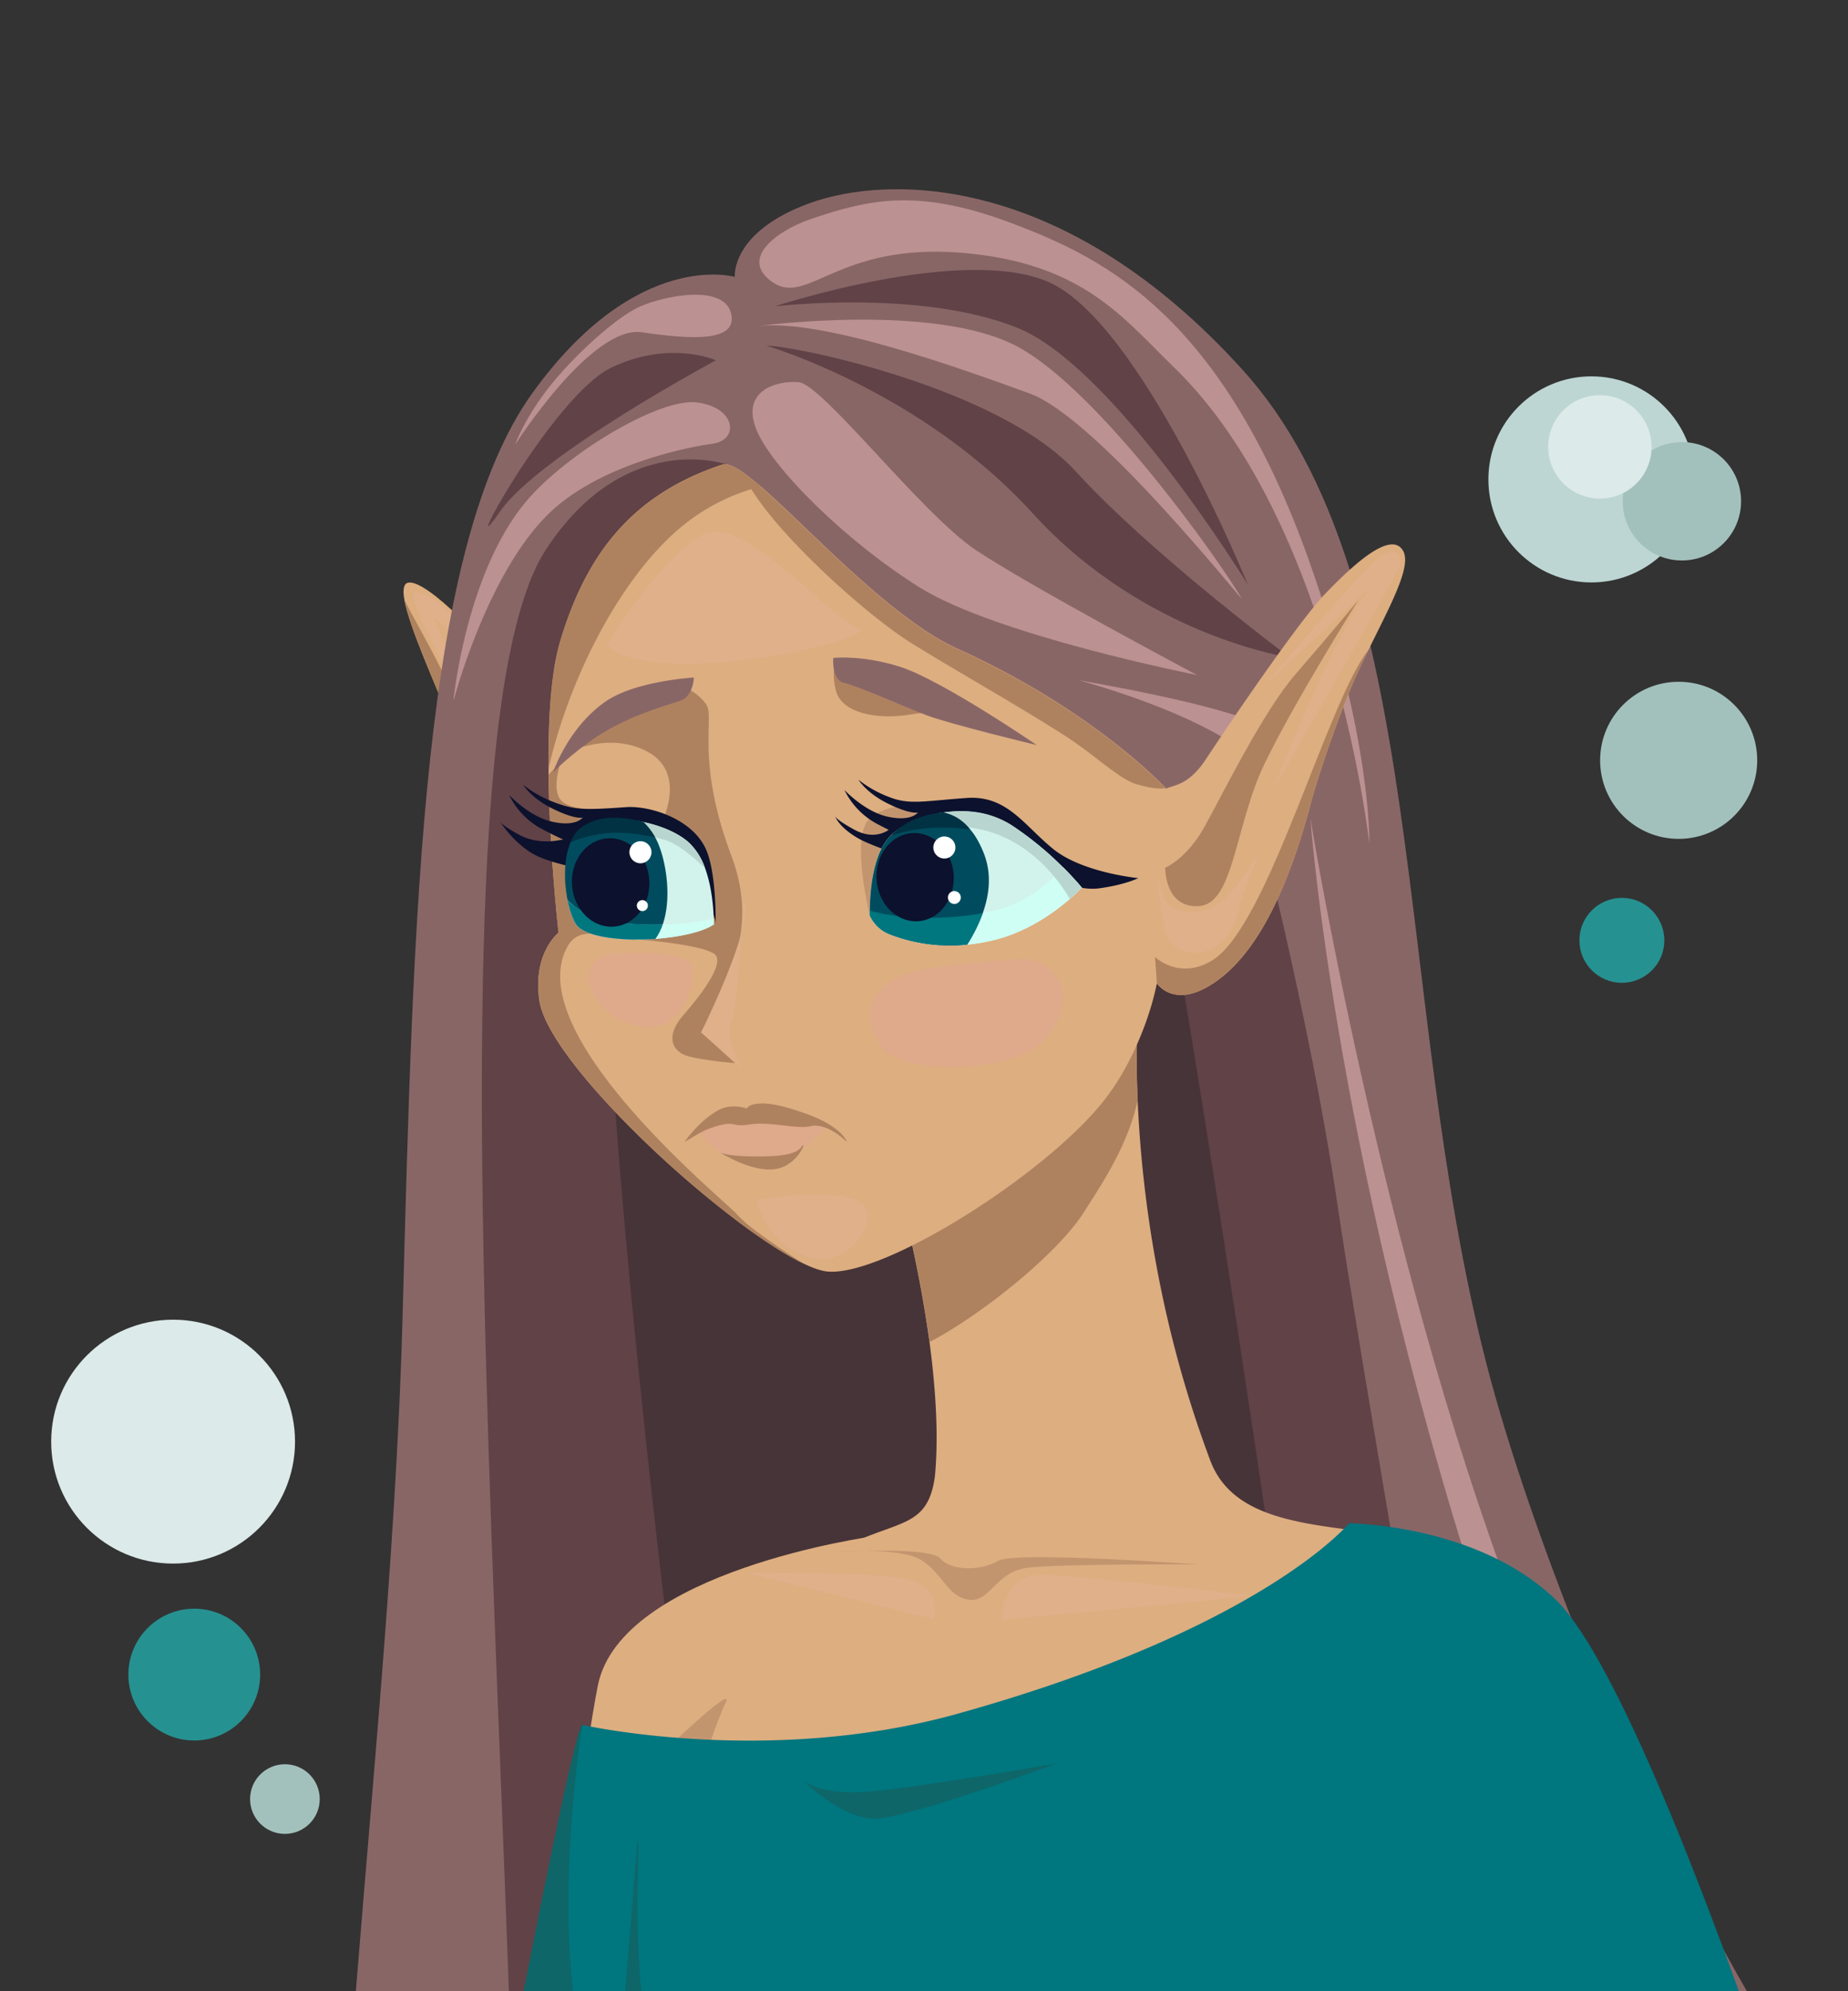 <?xml version="1.0" encoding="UTF-8"?> <svg xmlns="http://www.w3.org/2000/svg" viewBox="0 0 840 905"><rect x="0" y="0" width="840" height="905" fill="#333333" stroke="none"/> <defs> <style>.cls-1{fill:#bdd6d3;}.cls-2{fill:#a3c1bc;}.cls-3{fill:#dceae9;}.cls-4{fill:#269191;}.cls-5{fill:#ddae80;}.cls-6{fill:#af825f;}.cls-7{fill:#dfb08a;}.cls-8{fill:#896666;}.cls-9{fill:#604247;}.cls-10{fill:#bc9191;}.cls-11{fill:#473438;}.cls-12{fill:#c3956f;}.cls-13{fill:#0c112d;}.cls-14{fill:#d2f3ec;}.cls-15{fill:#cffff4;}.cls-16{fill:#004c5e;}.cls-17{fill:#00767f;}.cls-18{fill:#fff;}.cls-19{fill:#b8d6cf;}.cls-20{fill:#003244;}.cls-21{fill:#dfa98b;}.cls-22{fill:#0e6668;}</style> </defs> <g id="Слой_21" data-name="Слой 21"> <circle class="cls-1" cx="723.37" cy="217.87" r="46.83"></circle> <circle class="cls-2" cx="764.5" cy="227.81" r="26.9"></circle> <circle class="cls-3" cx="727.21" cy="203.09" r="23.51"></circle> <circle class="cls-3" cx="78.68" cy="655.18" r="55.42"></circle> <circle class="cls-2" cx="763.03" cy="345.54" r="35.7"></circle> <circle class="cls-4" cx="88.3" cy="761.05" r="29.95"></circle> <circle class="cls-4" cx="737.21" cy="427.36" r="19.3"></circle> <circle class="cls-2" cx="129.5" cy="817.62" r="15.83"></circle> <g id="П_Ухо"> <path class="cls-5" d="M274.33,438.3c-3.06,13.35-6,23.82-6,23.82s-29.27-4.18-37.63-30.93S214,351.76,204.78,328.35c-6.8-17.32-18.64-42.89-20.95-55.69-.82-4.5-.45-7.42,1.72-7.86,8.36-1.67,37.42,28.35,47.24,44.73,16.31,27.18,28,74,43.06,73.16C285.47,382.16,279.73,414.71,274.33,438.3Z"></path> <path class="cls-6" d="M264.56,414.05s-17.13,20.63-22.47-13.23c-6-37.78-35.22-105.5-38.56-110.52s18.39,23.41,32.61,56.86c8.64,20.33,20.06,56.85,28.42,55.18S264.56,414.05,264.56,414.05Z"></path> <path class="cls-6" d="M274.33,438.3c-3.06,13.35-6,23.82-6,23.82s-29.27-4.18-37.63-30.93S214,351.76,204.78,328.35c-6.8-17.32-18.64-42.89-20.95-55.69,6.71,13.51,23,39.38,31,66.56,7.81,26.63,21.3,97.4,34.67,104.09C258.21,447.66,268.32,442.46,274.33,438.3Z"></path> <path class="cls-7" d="M223.59,354.68S206,311.21,201.86,302.85c-4.05-8.09-16.75-32.33-13.38-33.45,7.52-2.51,25.92,19.23,30.1,25.08s15,30.1,15,30.1S222.76,307,216.07,299.5c-6.33-7.12-17.56-18.39-18.39-18.39s10,22.57,13.37,34.28S223.59,354.68,223.59,354.68Z"></path> </g> <g id="Волосы"> <path class="cls-8" d="M715.51,891.1c59,147.56,193.64,274.72,193.64,274.72l-6.68,14.44-28.35,61.27L861.86,1268s-100.87-79.68-79.34-40.93c62.6,112.68,113.33,107.27,113.33,107.27L871,1387.14l-25.23,53.65-1.73,3.68s-27.56,5.22-110.27-122.26q-1.26-1.93-2.53-3.92c-53.72-83.45-148.65-338.23-148.65-338.23s-6.23,30.61,29.41,168.08c19.41,74.86,73.42,157.72,118.61,217.67,37.79,50.14,69.4,84.27,69.4,84.27l-71,123.16s-1.68,5.63-21.31-20c-11-14.33-27.59-38.42-52.68-78.76-73-117.4-141-342.67-121.85-231.15,28.34,164.8,161.07,312.21,161.07,312.21l-38.24,98.68-7.17,18.5S222.19,1296.21,168,1181c-38.49-81.83,8.93-357,15-583,5-186,8.75-349.85,59.17-419.61C289.59,112.78,334,125.84,334,125.84s-2-20.27,33.69-33.38C404.49,79,484.46,79.13,565,168.29c85.43,94.57,67.7,283.57,110.45,450.71,19.81,77.42,69.53,201.41,119,286.66,57.38,98.81,113.89,153.77,113.89,153.77l-10.45,17.85-11.4,19.45-7.33,12.52s-74.09-64.36-138.82-186.37c-50.54-95.26-76.85-199.11-76.85-199.11S656.36,743.09,715.51,891.1Z"></path> <path class="cls-9" d="M330,211s-46.16-16.13-82,39c-68.07,104.69,9,771-19,969-9.67,68.35,214.81,8.19,214.81,8.19L434,517.36Z"></path> <path class="cls-9" d="M733.81,1322.21q-1.26-1.93-2.53-3.92c-53.72-83.45-45.82-12.43-.63,47.52-5.14,61.2-13.56,130.32-22.88,187.46-11-14.33-27.59-38.42-52.68-78.76-73-117.4-141-342.67-121.85-231.15,28.34,164.8,161.07,312.21,161.07,312.21l-38.24,98.68c-58.09-82.87-194.08-427-194.08-427l30.53-235.45-41-511.75,57.9-94.59,59.48-24.29S595.18,460.78,608,547.88c8.21,55.69,48.38,293.48,81.34,470.09-19.42-42.15-32.73-74.79-34-78,1.32,3.9,17.65,51.76,39.73,108.45,16.15,85.16,29.85,151.06,36.07,166.33C736.72,1228.51,737,1269.74,733.81,1322.21Z"></path> <path class="cls-10" d="M206.3,318a8.53,8.53,0,0,1,.13-2.52c1.75-13.46,9.59-61.86,34.47-89.59,19-21.14,59.13-45,75.76-43,17.75,2.11,19.64,17.06,7.18,18.77s-53.13,10-75.63,33C220.84,262.45,206.3,318,206.3,318Z"></path> <path class="cls-10" d="M897.93,1077.28l-11.4,19.45C859.23,1063.84,731.91,905.35,679,747.4,606.89,532,595.64,371.9,595.64,371.9s31.51,195.05,92,355.62C754.12,903.78,867.5,1042,897.93,1077.28Z"></path> <path class="cls-10" d="M902.47,1180.26l-28.35,61.27c-23.15-24.26-98.68-105.93-136.8-177.21C695.43,986,677.66,835.5,677.66,835.5S702.18,957.83,769,1050.36C806.19,1101.79,872.93,1157,902.47,1180.26Z"></path> <path class="cls-9" d="M348.38,157.1s70.48,20.59,121,76.15c50.87,55.94,116.92,65.55,116.92,65.55S523.52,252.08,489,214.27C454.3,176.24,361,157.06,348.38,157.1Z"></path> <path class="cls-9" d="M227.13,232.67c-20.53,29.94,24-52.81,50.71-65.58s47.54-3.34,47.54-3.34S244.72,207,227.13,232.67Z"></path> <path class="cls-9" d="M352.15,139.24s66.49-8,110.49,9.83,104.59,116.7,104.59,116.7S518.58,146,476.25,128C436.92,111.3,352.15,139.24,352.15,139.24Z"></path> <path class="cls-10" d="M345.23,148.1s79.72-10.63,117.16,9.37S555.22,256.1,564.3,271.85c2.09,3.62-65.25-81.75-96.21-93S375.2,145.16,345.23,148.1Z"></path> <path class="cls-10" d="M622.43,383.43s-16.15-146.38-89-216.7C510.9,145,492.4,119.32,436.77,114.85S367.22,139,351.39,128.39s1.7-23.58,17.25-28.87c27.3-9.27,49.55-14.15,93.22,2.67,40.49,15.6,93.42,41.21,133.08,152.42C623.53,334.77,622.43,383.43,622.43,383.43Z"></path> <path class="cls-10" d="M234.19,202s34.73-54.4,57.6-51,43.9,4.46,40.46-8.71-29.89-8-41.28-3-31.83,24-42.57,38.2S234.19,202,234.19,202Z"></path> <path class="cls-10" d="M544.13,306.79s-90.94-17.92-126-39.76c-34-21.17-68.44-55.54-74.68-72.7s10-21.44,19.5-20.65c11,.91,56,60,80.81,76.46C470.13,267.57,544.13,306.79,544.13,306.79Z"></path> <path class="cls-11" d="M329.83,942.92s-92.54-637.2-39-651S510.87,329,520.13,353.46s94.29,572,88.87,614.27S329.83,942.92,329.83,942.92Z"></path> <path class="cls-10" d="M490.54,309.19s64.77,10.9,83.1,20.65,9.88,26.48-5.66,13.63S522.06,318,490.54,309.19Z"></path> </g> <path class="cls-5" d="M613.18,1469.69s-39.11,7.81-80.8,13-88.62,2.6-125.1-13-127.72-114.68-153.79-159-52.1-99-41.69-140.74c2.88-11.55,8-43.65,14-85.16,4-27.69,8.51-59.57,13.05-92.32C252.22,897,266.14,794.06,271.75,766c10.41-52.13,125.09-67.78,125.09-67.78,0,15.65-15.62,179.83-41.69,213.73-8.49,11-19.73,40-30.42,75.25-15.07,49.72-29,112-32.5,153.79-1.63,19.6-1,34.72,3,42,18.23,33.88,101.63,224.15,114.68,237.17s41.69,7.81,88.61,7.81S613.18,1469.69,613.18,1469.69Z"></path> <path class="cls-5" d="M616.08,1012.9a643.65,643.65,0,0,0-14.14,63.6A1119.1,1119.1,0,0,0,588,1195.16c-2.58,40.21-2.58,74.37-.28,92.64l-51.83-12.06-129.57,2.37c-.58-25.31-8.37-58.36-18.91-93-12.12-40-27.84-82.15-40.31-117.23-2.63-7.41-5.11-14.48-7.39-21.16-17.05-39.46-16.7-43-37.21-83.06-46.44-90.79,30.38-223.64,52.61-242,44.3-36.48,65.38-19.68,69.81-50.43,1.65-16.5.75-37.65-2.43-61.37a573.55,573.55,0,0,0-15.35-74.14c26.54-22.13,88.62-73.34,110.3-85.63a478.17,478.17,0,0,0-.33,49.88c1.86,42.84,9.57,101.28,33,163.75,15.14,40.39,81.25,24.07,117.75,44.92C750.39,755.78,629.63,940.06,616.08,1012.9Z"></path> <path class="cls-6" d="M517.15,500c-4.63,20.93-16.27,38-24.58,51.08-12.12,19-46.73,46.67-70,58.81a573.55,573.55,0,0,0-15.35-74.14c26.54-22.13,88.62-73.34,110.3-85.63A478.17,478.17,0,0,0,517.15,500Z"></path> <g id="Лицо"> <path class="cls-5" d="M622.13,295.18q-3,6-5.86,12.33c-6.26,13.66-16.61,43.17-20.21,56.7-8.62,32.45-22.68,70.69-47.62,84.54-15.74,8.74-22.59-1.86-22.59-1.86a124.45,124.45,0,0,1-4.71,16.86v0a.1.1,0,0,1,0,.05c-4.18,11.72-10,24-18.1,34.75-25.29,33.64-100.7,81.66-126.86,79.33-2.77-.25-6.37-1.45-10.59-3.47-8.06-3.81-18.39-10.47-29.59-18.87a470.67,470.67,0,0,1-43.45-37.22c-24.62-23.82-45.26-49.05-47.39-63.67-3.15-21.51,8.74-30.78,8.74-30.78s-4.09-35.5-4.56-71.82c0-.88,0-1.78,0-2.69-.16-21.85,1.08-43.72,5.33-58,11.55-38.52,31.79-66.36,73.59-80.2,2.09-.7,5.32.69,9.47,3.55.91.62,1.84,1.31,2.82,2.08q2.44,1.88,5.22,4.26c13.15,11.33,31.35,30.29,50.51,46.77l3,2.59c2,1.69,4.06,3.38,6.09,5s4.09,3.22,6.11,4.73,4.08,3,6.1,4.41,4.05,2.74,6.06,4c3,1.86,6,3.57,9,5,1,.5,1.94,1,2.92,1.41,59.29,26.92,91.3,60,94.28,63.19l.24.25a10.29,10.29,0,0,1,1.39-.56l.39-.12c3.65-1.18,9.52-2.43,16.28-12.68,9.85-14.95,41.57-61.93,54.25-75.2,15.36-16.06,30.66-28.53,35.51-19.25C641.5,257.68,632.19,274.68,622.13,295.18Z"></path> <path class="cls-12" d="M401.52,419.8,395.38,416s-9.25-36.23.23-44.44,47.85-10.91,60.06-4.22,36.05,36,36.05,36Z"></path> <path class="cls-6" d="M365.56,574.43c-8-3.8-18.37-10.48-29.58-18.86a466.56,466.56,0,0,1-43.44-37.24c-24.64-23.82-45.27-49-47.41-63.66-3.13-21.51,8.74-30.79,8.74-30.79s-4.08-35.49-4.54-71.79l3.17-3.34h0l2.34-2.45.17-.19s-5.21,13.94,1,18.53,23.71,3.37,32.34,6.95a8.15,8.15,0,0,1,2.33,1.67c2.33,2.19,5.28,6.14,8.42,10.93l.14-.79,1.32-7.51.48-2.68s11-21.73-6.4-31.4S258,342,258,342s1.88-3.26,4-7c4.77-8.41,15.16-19.55,28.9-22.26,11.81-2.32,18.51-1.33,23,1a22.29,22.29,0,0,1,6.89,6.08c4.58,5.55-5,24.66,11.53,68.76,4.15,11.07,7.72,26.28,2.33,45.1s-15.94,35.48-15.94,35.48l15.42,14s-16.21-1.35-22.23-3.44-9.82-8.53-1.29-18.35,17.72-22.2,14.87-27-35.19-7.5-35.87-7.38c-9.29,1.61-25-8.67-31.56,3-22,39,68.87,113.5,76.55,121.48a62,62,0,0,0,6.22,5.85C350.17,564.57,359.5,570.66,365.56,574.43Z"></path> <path class="cls-13" d="M479.64,398.38s8.86,6.92,20.48,5.27,17.28-4.57,17.28-4.57-25.31-2.41-38.64-13.21-21-24.51-39.35-23.22-25.61,3.17-34.37-.1a52,52,0,0,1-14.83-8.18s3.59,6,13.33,10.8c10.42,5.14,13.7,4.07,13.7,4.07s-3,4.4-14.12,1.83c-10.3-2.39-19.29-12.06-19.29-12.06a34.7,34.7,0,0,0,15.35,15.69c11.32,5.91,5.19,2.15,5.19,2.15s-6.33,5.47-15.91.28c-8.38-4.54-8.81-6.09-8.81-6.09s1.51,4.92,10.77,10.14S436,397.26,436,397.26Z"></path> <path class="cls-13" d="M325.27,420.12c0,.88.61-21.62-4-33.24-5.89-14.81-26.12-20.8-36.61-20.06-18.35,1.29-23.22,1.32-32-1.94a52.25,52.25,0,0,1-14.83-8.18s3.58,6,13.33,10.8c10.42,5.13,13.7,4.06,13.7,4.06s-3,4.41-14.12,1.83c-10.3-2.39-19.29-12.05-19.29-12.05A34.7,34.7,0,0,0,246.8,377c11.32,5.91,9.53,4.36,9.53,4.36s-10.67,3.27-20.25-1.93c-8.38-4.54-8.81-6.08-8.81-6.08s6,9.63,15.29,14.85S275,396.83,275,396.83,325.69,403,325.27,420.12Z"></path> <g id="Л_Глаз"> <path class="cls-14" d="M491.72,403.4a71.15,71.15,0,0,1-5.44,5.17c-6.64,5.75-18.86,14.75-34,18.55a83.94,83.94,0,0,1-12.69,2.2,75.45,75.45,0,0,1-35.26-4.7,16.4,16.4,0,0,1-9-8.58s0-.8,0-2.16c0-6.37.84-25.24,9.28-33.88.24-.25.48-.48.73-.71,5.32-4.81,14-8.69,23.62-10.07,10.37-1.49,21.86-.08,31.43,6.2a148.54,148.54,0,0,1,22.8,18.76C488.6,399.55,491.72,403.4,491.72,403.4Z"></path> <path class="cls-15" d="M491.72,403.4s-16.34,17.91-39.4,23.72a83.94,83.94,0,0,1-12.69,2.2,75.45,75.45,0,0,1-35.26-4.7,16.4,16.4,0,0,1-9-8.58s0-.45,0-1.25c0-.13,0-.27,0-.42v-.49l.07,0c.63.19,1.27.37,1.92.53l.13,0c1.21.32,2.45.6,3.72.86l.82.16c.62.12,1.25.24,1.87.33s1.46.25,2.2.35h.05l2.09.28.39,0,1.77.19.76.07c.63.07,1.27.12,1.91.16s1.56.12,2.34.16l2.38.11,2.36.06c.79,0,1.59,0,2.38,0l2.37,0c.82,0,1.63,0,2.44-.07l1.86-.07a128.57,128.57,0,0,0,17.52-2,68.1,68.1,0,0,0,15.34-4.53c.55-.25,1.1-.52,1.64-.8s1-.51,1.48-.78.81-.45,1.19-.69c1.12-.64,2.19-1.33,3.24-2,.38-.25.75-.51,1.12-.77,1-.73,2-1.48,3-2.24l1.18-1,.14-.11,1-.88.92-.8.89-.83q.93-.84,1.77-1.68l.82-.8c1-1,1.93-2,2.78-2.94C488.6,399.55,491.72,403.4,491.72,403.4Z"></path> <path class="cls-16" d="M446.71,415a72.56,72.56,0,0,1-7.08,14.28,75.45,75.45,0,0,1-35.26-4.7,16.4,16.4,0,0,1-9-8.58s0-.45,0-1.25c0-.13,0-.27,0-.42v-.49c0-6.37.84-25.24,9.28-33.88.24-.25.48-.48.73-.71.67-.6,1.39-1.18,2.15-1.76l1.18-.84.84-.55c.34-.22.7-.44,1.06-.65a37.91,37.91,0,0,1,3.47-1.84l1.49-.67A52.86,52.86,0,0,1,429,369.22s0,0,0,0c3.63,2.33,7.34,3.07,11.07,6.77h0c2.29,2.28,4.59,5.67,6.89,11.23C450.9,396.7,449.78,406.4,446.71,415Z"></path> <path class="cls-17" d="M446.71,415a72.56,72.56,0,0,1-7.08,14.28,75.45,75.45,0,0,1-35.26-4.7,16.4,16.4,0,0,1-9-8.58s0-.45,0-1.25c0-.13,0-.27,0-.42v-.49l.07,0c.63.19,1.27.37,1.92.53l.13,0c1.21.32,2.45.6,3.72.86l.82.16c.62.12,1.25.24,1.87.33s1.46.25,2.2.35h.05l2.09.28.39,0,1.77.19.76.07c.63.07,1.27.12,1.91.16s1.56.12,2.34.16l2.38.11,2.36.06c.79,0,1.59,0,2.38,0l2.37,0c.82,0,1.63,0,2.44-.07l1.86-.07A128.57,128.57,0,0,0,446.71,415Z"></path> <ellipse class="cls-13" cx="415.96" cy="398.66" rx="17.56" ry="20.07" transform="translate(-26.92 30.13) rotate(-4.02)"></ellipse> <circle class="cls-18" cx="429.26" cy="385.16" r="5.02"></circle> <circle class="cls-18" cx="433.79" cy="407.89" r="2.93"></circle> <path class="cls-19" d="M491.72,403.4a71.15,71.15,0,0,1-5.44,5.17c-4.69-8.06-18.4-27.71-42.54-32-17.86-3.16-30.73-.36-39.1,3.4.24-.25.48-.48.73-.71,5.32-4.81,14-8.67,23.61-10,11.61-1.65,21.87-.11,31.44,6.17a148.54,148.54,0,0,1,22.8,18.76C488.6,399.55,491.72,403.4,491.72,403.4Z"></path> <path class="cls-20" d="M441,377c-16-2.19-28,0-36.36,3,.24-.25.48-.48.73-.71a33.3,33.3,0,0,1,12.05-7.55A38.74,38.74,0,0,1,429,369.25h0A20.39,20.39,0,0,1,441,377Z"></path> </g> <g id="П_Глаз"> <path class="cls-14" d="M324.42,417.62c0,1.61,0,2.56,0,2.56-5.21,3.43-15.58,5.7-26.48,6.49-15.95,1.16-33-.86-36.42-7.1A38.18,38.18,0,0,1,258,409c-1.72-8.58-1-17.76,2.05-25,1-2.48,3.21-4.46,5-6,5.53-4.79,16.17-6.79,27.61-4.36,8.16,1.73,16,5.05,20.84,9.6a29.21,29.21,0,0,1,7,11.36C323.66,403.26,324.3,413.08,324.42,417.62Z"></path> <path class="cls-16" d="M301.22,420.19a25.28,25.28,0,0,1-3.27,6.48c-15.95,1.16-33-.86-36.42-7.1-.16-.27-.3-.55-.44-.84s-.31-.65-.46-1-.25-.56-.37-.84c-.19-.47-.37-.95-.55-1.45s-.46-1.32-.66-2c-.14-.47-.28-.95-.4-1.42-.26-1-.49-2-.7-3-1.72-8.58-1.65-18.94,1.38-26.17l0,0c.12-.3.26-.59.39-.88s.27-.57.42-.84.36-.66.56-1,.27-.44.42-.65a.75.75,0,0,1,.07-.12c.16-.23.32-.45.49-.67s.29-.36.44-.54a3.73,3.73,0,0,1,.32-.36l.45-.48c.21-.2.42-.4.63-.58,5.53-4.79,17.63-5.48,29.07-3.05a30.05,30.05,0,0,1,5.26,6.94,30.66,30.66,0,0,1,1.35,2.82C302.94,392.42,305.33,408.37,301.22,420.19Z"></path> <path class="cls-15" d="M324.42,417.62c0,1.61,0,2.56,0,2.56-5.21,3.43-15.58,5.7-26.48,6.49-15.95,1.16-33-.86-36.42-7.1A38.18,38.18,0,0,1,258,409c3.72,4.17,11.27,9.32,26.21,10.67A141.54,141.54,0,0,0,324.42,417.62Z"></path> <path class="cls-17" d="M301.22,420.19a25.28,25.28,0,0,1-3.27,6.48c-15.95,1.16-33-.86-36.42-7.1-.16-.27-.3-.55-.44-.84s-.31-.65-.46-1-.25-.56-.37-.84c-.19-.47-.37-.95-.55-1.45s-.46-1.32-.66-2c-.14-.47-.28-.95-.4-1.42-.26-1-.49-2-.7-3,3.72,4.17,12.1,9.26,27.05,10.61C291.14,420.16,291.73,420,301.22,420.19Z"></path> <ellipse class="cls-13" cx="276.92" cy="400.05" rx="17.56" ry="20.07" transform="matrix(1, -0.07, 0.07, 1, -27.36, 20.39)"></ellipse> <circle class="cls-18" cx="291.11" cy="387.32" r="5.02"></circle> <circle class="cls-18" cx="291.98" cy="411.57" r="2.51"></circle> <path class="cls-19" d="M320.46,394.6c-5.18-5-12.78-11.49-18.86-13.05-9.53-2.44-21.16-7.64-40.6.45a11.86,11.86,0,0,1,4-5c5.53-4.79,16.17-5.79,27.61-3.36,8.16,1.73,16,5.05,20.84,9.6A29.21,29.21,0,0,1,320.46,394.6Z"></path> <path class="cls-20" d="M297.87,380.58c-8.87-1.58-21.52-4.84-38.54,2.24l0,0c.12-.3.26-.59.39-.88s.27-.57.42-.84.36-.66.56-1,.27-.44.42-.65a.75.75,0,0,1,.07-.12c.16-.23.32-.45.49-.67s.29-.36.44-.54a3.73,3.73,0,0,1,.32-.36l.45-.48c.21-.2.42-.4.63-.58,5.53-4.79,15.44-7,29.07-3.05A30.05,30.05,0,0,1,297.87,380.58Z"></path> </g> <path class="cls-6" d="M381.4,300.51s-4.11,1.13-1.62,12.69S399.55,326.71,412,325s16.23-3.72,34,6-22.37-25.91-39.11-25.57S381.4,300.51,381.4,300.51Z"></path> <path class="cls-8" d="M378.78,299s-1,10.13,5,11.39S412.09,321.62,421,325c11.19,4.24,50.25,13.62,50.25,13.62S428,309,409,303C391.79,297.56,378.78,299,378.78,299Z"></path> <path class="cls-6" d="M345.71,221.1c-1.37.36-2.77.76-4.17,1.19h0a92.27,92.27,0,0,0-33.87,18.87C280.12,265.37,258.1,310.6,249.3,349.4c-.17-21.87,1-43.74,5.32-58,11.54-38.53,31.8-66.35,73.57-80.18,2.1-.7,5.34.68,9.49,3.55A100.72,100.72,0,0,1,345.71,221.1Z"></path> <path class="cls-6" d="M529.77,358.23c-3.52.49-8.12-.35-13.31-1.89-7.89-2.33-19.27-13.6-32.44-22-23.24-14.83-51.2-30.48-69.66-42-20.13-12.58-58.89-47.35-72.83-70a46.66,46.66,0,0,1-3.85-7.5c.9.62,1.83,1.31,2.81,2.06q2.44,1.88,5.22,4.26c13.15,11.33,31.35,30.29,50.51,46.77,1,.88,2,1.74,3,2.59,2,1.71,4.06,3.38,6.09,5s4.09,3.22,6.11,4.73,4.08,3,6.1,4.41,4.05,2.74,6.06,4c3,1.86,6,3.57,9,5,1,.5,1.94,1,2.92,1.41C494.78,322,526.79,355.07,529.77,358.23Z"></path> <path class="cls-8" d="M315.4,307.92s-.24,8.4-6,10.48S286,325,271,335a139,139,0,0,0-19.62,16S258,331,275,319C288.6,309.4,315.4,307.92,315.4,307.92Z"></path> <path class="cls-21" d="M317,514a73.1,73.1,0,0,0,10.53,9.9c5.3,3.81,20.14,6.83,27.1,4,9.77-4,27.27-17.79,16.37-17.86-3.35,0-13.61-2.45-13.61-2.45l-11.85-1.68-5.84.41-7.51.52Z"></path> <path class="cls-6" d="M327.53,523.9s3.45,1.43,12.68,1.62,21,.2,24-4.2-1.09,8.46-11.87,10S327.53,523.9,327.53,523.9Z"></path> <path class="cls-6" d="M385,519s-9-9-16.41-7.21c-6.56,1.58-18.47-2.27-27.59-.79s-6-2-16,1c-6.4,1.92-10,5-14,7,.32,0,6-9,15.18-14.29,6.23-3.59,13.34-.93,13.34-.93s.66-2.57,8.23-2.26c5.2.21,12.13,2.32,18.25,4.48C383,512,385,519,385,519Z"></path> <path class="cls-21" d="M397.33,469.79a18.11,18.11,0,0,1,4.52-21.29,33.9,33.9,0,0,1,14.33-7c10.73-2.62,32-4.54,47.33-5.66a18.25,18.25,0,0,1,19.13,22.34,30.11,30.11,0,0,1-9.11,15.63c-16.55,15.07-65.4,13.57-72.74,2.22A49.83,49.83,0,0,1,397.33,469.79Z"></path> <path class="cls-21" d="M267.84,446.91a10.51,10.51,0,0,1,6.25-12.31,17.51,17.51,0,0,1,5.17-1.19c7.51-.52,31.76-1.39,34.73,5.11s-3.07,27.87-18.15,28.09C283.22,466.8,270.66,458.42,267.84,446.91Z"></path> <path class="cls-7" d="M337.4,485.49,318.66,469.2s21.31-42.57,20.26-57.58-2.79,43.78-6.38,52.41,4.86,21.46,4.86,21.46Z"></path> <path class="cls-7" d="M344.12,545.36s29-5.39,43.55-.54,3.25,22.4-8.19,26.55S348,565.2,344.12,545.36Z"></path> <path class="cls-7" d="M276.15,293.66c-.92-.74,24.77-41.13,43.37-50.82s58.92,39.44,70.89,42.79S301.92,314.48,276.15,293.66Z"></path> <path class="cls-7" d="M574.71,311.73s43.12-51.45,51.44-57.84,11.47-1.06,10.1,3.23-47,83.38-55.16,97.75c-6.5,11.51,25.58-65.33,37.8-82.28,11.46-15.89,10.14-10.77,7-8C612.44,276.19,574.71,311.73,574.71,311.73Z"></path> <path class="cls-7" d="M529,421.08c1.3,6.62,4.93,10.55,11.72,11.75s18.23-3,21.46-16.59S572.71,387,572.71,387s-12,20.12-20.88,24.94-20.79,2.29-22.93-4.26-3.32-11.5-3.32-11.5S527.78,414.85,529,421.08Z"></path> <path class="cls-6" d="M622.13,295.19c-2,4-3.94,8.1-5.87,12.32-6.26,13.67-16.61,43.16-20.2,56.7-8.62,32.46-22.68,70.69-47.62,84.54-15.73,8.74-22.59-1.87-22.59-1.87L525,434.93s11,10.7,26,1.54C576.46,421,603.08,319.33,622.13,295.19Z"></path> <path class="cls-6" d="M529.64,394.37s9.78-4,18-18.86,26.51-52.15,41.24-69.11,28.44-33.52,28.44-33.52-28.46,45.25-42.37,73.89c-13.64,28.08-13.95,63.84-29.8,65S529.64,394.37,529.64,394.37Z"></path> </g> <path class="cls-5" d="M872.66,1175.35s-7.06,32.65-33.4,73.59a313.1,313.1,0,0,1-62.8,70.89C611,1457.89,576.1,1494.08,496.7,1507.5s-159.25-29.15-159.25-29.15,96.78-30.85,131-18.15,64.92,7,64.92,7,41.24-45.69,89.19-101.58c19.21-22.38,39.49-46.42,58.62-69.78C760.46,1199,774,1165,774,1165l-1.22-3c-3.43-8.41-13.87-33.7-28-65.8-9.84-22.38-21.43-48.1-33.67-73.74-19.06-39.84-39.64-79.5-57.57-106.19A201.28,201.28,0,0,0,640.75,899c-49.48-58.89-77.35,35.1-77.35,35.1l9.19-236.76s108.72-24.34,152,78.92c11.79,28.14,47.1,123.19,80.25,213.48,2.11,5.68,4.18,11.34,6.26,17v0C843.74,1095.6,872.66,1175.35,872.66,1175.35Z"></path> <path class="cls-12" d="M379,705.5s29.47-2.75,39.54,3.39,12,16.65,21.71,18.12,12.2-12.48,26.36-14.45S544.76,711,544.76,711s-83.56-6.18-91.07-1.65-21.24,4.79-26.19-1S379,705.5,379,705.5Z"></path> <path class="cls-7" d="M424.36,735.86s4.06-12.77-9.38-17.41-75.7-3.61-75.7-3.61Z"></path> <path class="cls-7" d="M455.27,736.2s.38-20,16.9-20.44,97.93,9.61,97.93,9.61Z"></path> <path class="cls-22" d="M322.3,1059.35c-2.5,0-10,5-45.07,7.51s-67.6-12.52-67.6-12.52,50.07-270.42,55.08-270.42,57.59,130.2,57.59,165.26Z"></path> <path class="cls-12" d="M298.93,798.68s35.89-34.79,30.88-24.78-15,42.57-15,42.57S293.09,803.43,298.93,798.68Z"></path> <path class="cls-17" d="M819.52,989.77A200.45,200.45,0,0,1,798.37,1012l0,0c-11.64,10.62-27.72,23.17-47,32.83-41.72,20.86-70.39,15.65-70.39,15.65s-18.25-67.78-41.69-33.88S621,1117.84,621,1117.84s-127.7-31.27-218.94-23.46-86-5.21-86-5.21-2.68-6.91-6.86-18.15c-11.94-32.18-36.18-99.93-45.25-143.45-13-62.55.78-143.65.78-143.65s84.06,19,170.27-5c139-38.73,178.2-86.63,178.2-86.63s58.26.32,93.82,34.6C748,766.39,819.52,989.77,819.52,989.77Z"></path> <path class="cls-22" d="M798.34,1012c-11.64,10.62-27.72,23.17-47,32.83-41.72,20.86-70.39,15.65-70.39,15.65s-18.25-67.78-41.69-33.88S621,1117.84,621,1117.84s-127.7-31.27-218.94-23.46-97.28-7.49-97.28-7.49-23.36-83.9-27.54-95.15L289.75,836.5c3.33-.72-20,192.8,92.64,182.79,62.8-5.59,157.75,17.52,195.31-7.52S615,899.6,637.79,924.14C705.4,996.75,771.1,1024.72,798.34,1012Z"></path> <path class="cls-22" d="M364.87,809s17.52,17.53,32.55,17.53,82.63-25,82.63-25-57.59,10-82.63,12.52S364.87,809,364.87,809Z"></path> </g> </svg> 